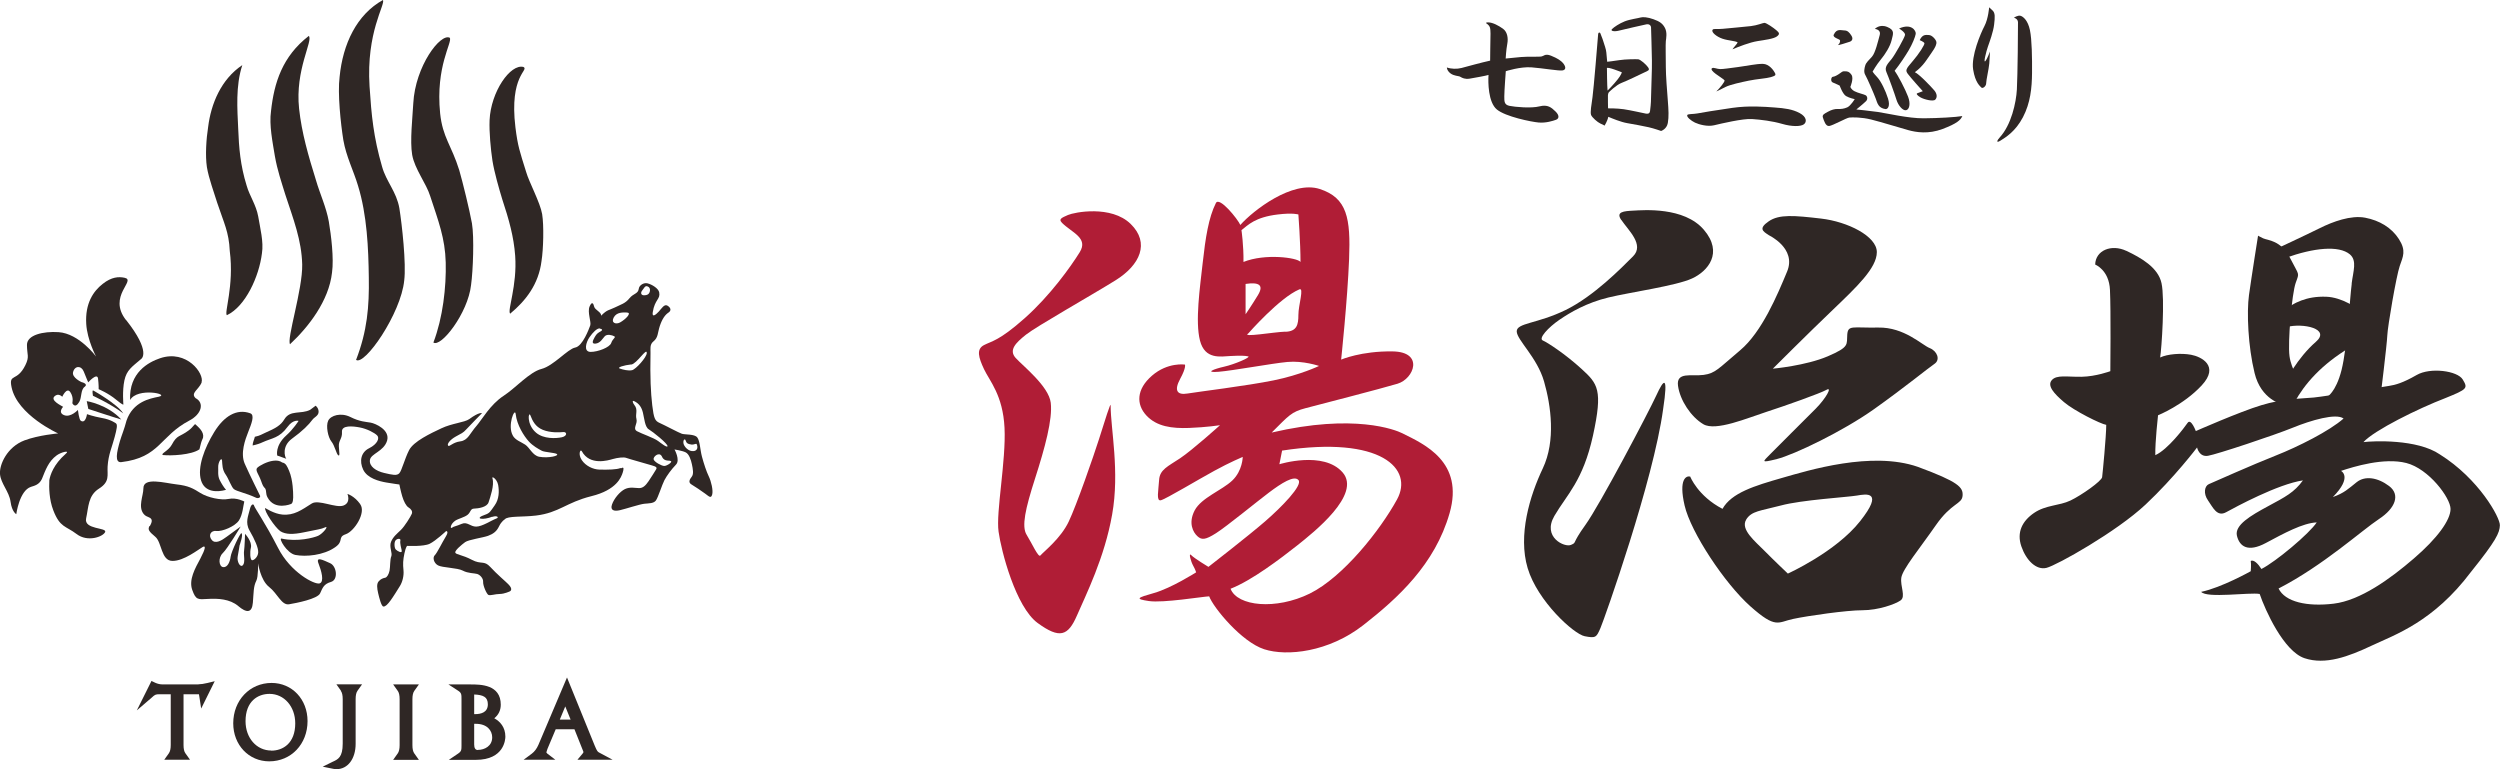 <?xml version="1.0" encoding="UTF-8"?>
<svg xmlns="http://www.w3.org/2000/svg" id="_レイヤー_2" viewBox="0 0 201.19 61.9">
  <defs>
    <style>.cls-1,.cls-2{fill:#2f2725;}.cls-2,.cls-3{fill-rule:evenodd;}.cls-3{fill:#b01d36;}</style>
  </defs>
  <g id="_レイヤー_2-2">
    <g>
      <path class="cls-2" d="M189.25,22.83c.13-1.03,.45-1.85-.14-2.36-.89-.74-2.91-.53-5.19,.29-1.36,.49-.91-.65-.91-.65,0,0,2.64-1.23,3.68-1.75s2.5-1.06,3.65-.84c1.15,.22,2.13,.8,2.72,1.73s.33,1.38,.06,2.16-.97,4.84-1,5.59-.55,4.95-.55,4.95l-4.28,.37-.04-.36s.73-.36,1.19-2.19c.46-1.83,.65-5.65,.82-6.95Z"></path>
      <path class="cls-2" d="M181.71,18.96s.06,.05,.42,.22,1.43,.14,2.17,1.59c.74,1.46,.76,1.12,.45,1.99s-.65,4.77-.5,5.9,.86,1.83,.6,2.39-1.18,1.49-1.18,1.49c0,0-1.71-.36-2.23-2.52-.53-2.16-.64-4.9-.45-6.28,.19-1.38,.73-4.78,.73-4.78Z"></path>
      <path class="cls-2" d="M171.13,20.19c1.18,.56,2.55,1.34,2.82,2.6,.28,1.26,.01,5.25-.11,5.98,.58-.28,1.68-.37,2.49-.22s2.32,.89,.85,2.47-3.51,2.4-3.51,2.4c0,0-.24,2.12-.22,3.21,1.01-.45,2.33-2.21,2.6-2.6s.66,.66,.66,.66c0,0,3.54-1.56,5.27-2.08,1.73-.53,3.15-.52,4.23-.62,1.08-.11,5.62-.87,6.08-.94s1.08-.23,2.19-.87,3.29-.34,3.71,.36,.4,.77-1.38,1.49c-2.21,.85-5.74,2.59-6.61,3.55,.77-.1,4.33-.26,6.15,.99,3.15,1.97,4.85,5.09,4.83,5.7s-.29,1.22-2.33,3.76c-3.02,4.01-6.09,5.04-7.97,5.92-1.88,.89-3.74,1.58-5.42,1.02s-3.17-3.87-3.61-5.17c-.79-.15-4.25,.37-4.71-.17,1.64-.34,3.99-1.66,3.99-1.66,0,0,.05-.54,0-.83,.24-.12,.58,.21,.86,.65,1.18-.6,3.87-2.86,4.45-3.75-1.13,.05-2.66,.89-4.1,1.66s-2.11,.28-2.32-.58,1.11-1.63,2.5-2.38c1.39-.75,2.11-1.11,2.81-2.08-2.02,.3-5.43,2.15-6.18,2.56-.74,.41-1.07-.4-1.46-.95s-.28-1.16,.07-1.31,3.53-1.57,5.36-2.29,4.35-1.99,5.48-2.99c-.6-.45-2.62,.14-4.09,.74s-6.1,2.14-6.82,2.26-.88-.67-.88-.67c0,0-1.81,2.4-4.14,4.59-2.33,2.19-7.16,4.9-7.98,5.1-.82,.2-1.63-.6-2.02-1.73s.07-2.04,1.02-2.69c.95-.65,2.03-.57,2.93-1s2.51-1.57,2.55-1.88,.33-3.29,.33-4.21c-.45-.07-2.58-1.13-3.4-1.83s-1.37-1.32-.98-1.77,1.24-.25,2.4-.27c1.15-.02,2.31-.45,2.31-.45,0,0,.05-4.93-.03-6.54-.07-1.61-1.19-2.04-1.19-2.04,.03-1.15,1.31-1.66,2.49-1.11Zm17.27,17.71s.95,.47-.66,2.1c.93-.33,1.25-.67,1.92-1.2s1.68-.38,2.6,.31,.53,1.78-.81,2.66-4.5,3.75-8.08,5.59c.52,1.08,2.3,1.48,4.44,1.22s4.54-1.99,6.44-3.63c1.9-1.63,2.96-3.1,2.96-3.99s-1.75-3.24-3.56-3.7c-1.8-.46-4.24,.3-5.24,.63Z"></path>
      <path class="cls-3" d="M85.45,17.92c.81,.81,2.16,1.22,1.44,2.38-.72,1.16-2.38,3.49-4.43,5.31s-2.63,1.83-3.27,2.16-.44,1,0,1.94c.44,.94,1.52,2.08,1.65,4.72,.13,2.64-.7,6.8-.48,8.35,.21,1.55,1.38,6.07,3.15,7.36s2.44,1.05,3.16-.61c.72-1.66,2.22-4.65,2.83-8.12,.62-3.47-.12-6.91-.12-8.77,.03-.41-.5,1.33-.94,2.71-.44,1.38-1.8,5.3-2.44,6.64s-1.97,2.37-2.27,2.71c-.16,.22-.69-.99-1.11-1.66-.42-.67-.11-2.08,.68-4.54,.79-2.46,1.42-4.76,1.26-6.09-.16-1.33-2.24-2.96-2.82-3.6s0-1.22,.83-1.88c.83-.66,5.22-3.14,7.2-4.37s2.79-3.01,1.22-4.54-4.54-.94-5.04-.72-.78,.33-.5,.61Z"></path>
      <path class="cls-3" d="M99.83,18.09c1.01-1.14,4.17-3.6,6.38-2.88,2.21,.72,2.49,2.35,2.36,5.65-.13,3.29-.64,8.08-.64,8.08,0,0,1.61-.7,4.15-.66s1.72,2.2,.39,2.6-6.27,1.67-7.41,1.97-1.32,.57-2.72,1.96c6.64-1.55,9.96-.22,10.52,.06,1.76,.88,4.98,2.29,3.8,6.42s-4.17,6.85-6.95,9.02c-2.78,2.17-6.14,2.53-7.97,1.94s-4.1-3.36-4.43-4.26c-.51,.02-3.71,.55-4.85,.38s-.96-.26,.42-.65c1.38-.39,3.38-1.66,3.38-1.66,0,0-.06-.22-.24-.54s-.4-1.1-.15-.84,1.38,.94,1.38,.94c0,0,3.21-2.49,4.56-3.66,1.35-1.17,3.03-2.9,2.69-3.32s-1.37,.24-2.38,1-3.38,2.71-4.26,3.27-1.16,.55-1.5,.24-.75-1.05-.22-2.07,2.2-1.62,3.03-2.41c.83-.79,.84-1.9,.84-1.9,0,0-1.05,.44-2.27,1.11-1.22,.66-3.93,2.29-4.32,2.38s-.19-.79-.14-1.63,.7-1.09,1.69-1.75,3.21-2.66,3.21-2.66c0,0-1.11,.17-2.49,.22s-2.6-.11-3.43-1-.82-2.11,.45-3.21,2.65-.89,2.65-.89c0,0,.12,.23-.39,1.16-.5,.93-.24,1.31,.59,1.17s4.78-.62,6.94-1.06c2.16-.44,3.65-1.16,3.65-1.16,0,0-1.27-.44-2.55-.32-1.28,.12-4.39,.7-5.54,.79-1.14,.09-.4-.22,.45-.41s2.19-.77,1.94-.83-.63-.07-1.42-.03-2.06,.31-2.46-1.24,0-4.29,.22-6.27,.47-3.63,1.06-4.8c.28-.55,1.76,1.29,1.97,1.77Zm.08,.44s.18,1.23,.16,2.55c1.74-.7,4.33-.35,4.59,0,0-1.54-.17-3.82-.17-3.82,0,0-.44-.15-1.66,0-1.83,.22-2.38,.84-2.93,1.27Zm.33,4.32v2.44s.51-.74,1-1.55c.49-.81,.07-1.05-1-.89Zm3.2,3.85c.93-.03,1.05-.57,1.05-1.36s.48-2.24,.07-2.05c-1.6,.68-4.1,3.54-4.1,3.54-.6,.36,2.05-.11,2.98-.14Zm-.26,9.55l-.22,1.11s3.55-1.11,5.09,.66c1.54,1.77-2.33,4.82-3.65,5.87-1.33,1.05-3.65,2.82-5.37,3.49,.55,1.42,3.66,1.72,6.37,.39,2.71-1.34,5.69-5.13,7.03-7.58,1.34-2.45-1.25-5.15-9.24-3.93Z"></path>
      <path class="cls-2" d="M130.48,17.7c.55,.83,1.88,1.99,.94,2.93-.94,.94-3.16,3.21-5.43,4.32-2.27,1.11-3.94,1.03-3.93,1.72s1.64,2.08,2.2,4.03c.56,1.95,.95,4.77-.1,6.99-1.05,2.21-2.01,5.38-1.22,8.03s3.71,5.31,4.59,5.48,.94,.11,1.27-.66,4.26-11.86,5.04-17.6c.43-2.84,.06-2.44-.55-1.11s-4.54,8.8-5.7,10.41c-1.16,1.61-.66,1.38-1.16,1.61s-2.34-.61-1.34-2.33c1-1.72,2.3-2.8,3.11-6.48,.8-3.67,.39-4.15-.91-5.34s-2.75-2.14-3.13-2.3,.44-1.05,1.33-1.66c.89-.61,2.21-1.38,3.95-1.8s5.46-.94,6.73-1.53c1.27-.58,2.54-2.06,.95-3.92s-4.87-1.58-5.66-1.54-1.44,.09-.99,.75Z"></path>
      <path class="cls-2" d="M142.33,18.92s2.27,1.05,1.49,2.93c-.78,1.88-2.03,4.87-3.78,6.34-1.75,1.47-1.98,1.85-2.94,1.98s-2.22-.28-2.06,.88,1.04,2.5,2.04,3.09,3.54-.5,5.09-1,4.33-1.49,4.82-1.77-.04,.68-.87,1.52-3.07,3.05-3.65,3.65-.86,.75,.53,.4,5.32-2.24,7.81-4.01c2.49-1.77,4.38-3.32,4.87-3.65s.22-1.03-.39-1.27-2.05-1.69-4.13-1.65c-2.07,.04-2.44-.23-2.5,.57s.21,.98-1.56,1.74-4.43,1-4.43,1c0,0,2.87-2.87,4.81-4.72,1.93-1.85,3.56-3.38,3.56-4.66s-2.34-2.45-4.49-2.7-3.37-.36-4.21,.22-.48,.8,0,1.11Z"></path>
      <path class="cls-2" d="M136.02,38.35s.61,1.57,2.6,2.6c.72-1.29,2.6-1.86,4.76-2.48,2.16-.62,7.25-2.19,10.96-.9,3.27,1.21,3.66,1.64,3.6,2.33s-.89,.55-2.16,2.38-2.67,3.52-2.77,4.21,.38,1.52-.06,1.83-1.8,.79-3.07,.79-4.35,.44-5.58,.7-1.36,.83-3.43-1.01-4.8-5.96-5.3-8.12,.15-2.4,.44-2.33Zm4.51,3.46c-.49,.79,.7,1.74,1.47,2.52,.77,.78,1.88,1.83,1.88,1.83,0,0,3.86-1.74,5.81-4.21,1.95-2.46,.5-2.2-.25-2.07s-4.46,.35-6.12,.8c-1.66,.44-2.36,.43-2.8,1.14Z"></path>
      <path class="cls-2" d="M183.77,24.98c.83-.6,1.83-1.16,3.44-1.1,1.22,.04,2.6,.9,2.83,1.34s1.08,1.55-.89,2.72c-2.34,1.39-3.71,2.99-4.49,4.43l-.98,.17,.26-1.83s.89-1.86,2.44-3.21c1.19-1.04-1.02-1.53-2.38-1.18-.19,.05-.22-1.33-.22-1.33Z"></path>
    </g>
    <g>
      <path class="cls-2" d="M119.69,1.93c.2,.17,.26,.28,.26,.77s-.04,1.95-.03,2.18c-.66,.14-1.92,.49-2.3,.59s-.85,.08-1.18-.04c0,.21,.21,.49,.52,.6s.46,.08,.58,.16,.37,.2,.73,.14,1.36-.24,1.52-.3c-.04,.59-.03,2.2,.67,2.78,.7,.58,2.78,1,3.37,1.05s1.14-.13,1.39-.22,.29-.35-.04-.67-.63-.58-1.29-.41c-.66,.17-1.98,.05-2.41-.04s-.42-.35-.42-.77,.12-2.02,.12-2.02c0,0,1.17-.38,2.07-.31,.91,.07,2.18,.29,2.48,.25s.31-.29,.05-.6-.97-.63-1.22-.66-.3,.08-.49,.13-1.13,0-1.67,.05-1.23,.12-1.23,.12c0,0,.04-.71,.13-1.18s0-.97-.35-1.22c-.35-.25-.81-.5-1.18-.51-.24-.01-.18,.07-.1,.13Z"></path>
      <path class="cls-2" d="M128.81,2.73c.04,.14,.13,.3,.22,.6s.22,.63,.24,.88,.07,.76,.07,.76c0,0,.49-.05,.98-.13s1.33-.08,1.51-.07,.66,.43,.81,.66-.01,.26-.33,.41-1.38,.67-1.81,.83c-.43,.16-1.02,.75-1.02,.75,0,0-.07,.07-.08,.26s.01,1.04,.01,1.04c0,0,.71-.01,1.26,.07s1.5,.3,1.77,.35,.33-.07,.35-.21,.08-.62,.08-1.08,.09-2.39,.07-2.99-.05-2.48-.07-2.66-.17-.28-.38-.24-1.86,.42-2.22,.51-.7,.03-.54-.13,.59-.45,1.02-.62c.43-.17,1.08-.25,1.27-.31s.58-.03,1.05,.14,.73,.33,.92,.7,.1,.81,.07,1.06,0,1.42,0,2.09,.1,1.94,.16,2.7,.09,1.3,0,1.8-.54,.64-.54,.64c0,0-.56-.2-1-.3s-1.21-.24-1.73-.33-1.21-.38-1.52-.51c-.07,.35-.3,.71-.3,.71,0,0-.13-.08-.34-.17s-.68-.49-.75-.7,.03-.8,.12-1.43,.42-4.61,.45-5.03c.01-.21,.16-.2,.2-.05Zm.51,2.76s.01,1.47,.05,1.8c.35-.34,.83-.89,.98-1.13s.17-.34,.17-.34c0,0-1.19-.49-1.21-.33Z"></path>
      <path class="cls-2" d="M137.82,2.41c-.12,.18,.33,.55,.81,.71,.49,.16,1,.16,1.21,.29-.04,.12-.33,.41-.42,.56,.49-.21,1.39-.56,2.01-.66s1.3-.18,1.57-.38,.17-.31-.05-.5-.81-.6-.96-.59-.56,.2-1.08,.26-1.76,.17-2.28,.22-.73-.04-.81,.08Z"></path>
      <path class="cls-2" d="M137.77,5.49c-.1,.09,.04,.26,.31,.46s.63,.42,.7,.51-.39,.64-.63,.87c-.12,.1,.3-.13,.71-.33s1.26-.38,1.88-.51,1.44-.18,1.76-.28,.45-.13,.34-.34-.46-.72-.97-.73-1.34,.17-2.03,.26-1.14,.16-1.4,.16-.55-.16-.66-.07Z"></path>
      <path class="cls-2" d="M135.79,9.25c-.1,.14,.3,.47,.62,.62s1,.34,1.54,.21,2.32-.55,3.04-.5,1.64,.16,2.43,.39,1.48,.22,1.74,.04,.25-.6-.33-.91-1.19-.39-2.02-.45-2.05-.16-3.39,.03-2.51,.39-2.83,.45-.73,.03-.8,.12Z"></path>
      <path class="cls-2" d="M147.57,2.79c-.1,.23,.43,.35,.49,.43s-.01,.3-.13,.39,.73-.18,.93-.25,.29-.25,.13-.5-.31-.41-.56-.41-.62-.18-.85,.33Z"></path>
      <path class="cls-2" d="M148.1,5.88c-.23,.17-.46,.29-.6,.3s-.21,.38,0,.46,.55,.25,.55,.25c0,0,.24,.68,.51,.84s.7,.25,.7,.25c0,0-.33,.54-.6,.66s-.51,.14-.76,.13-.52,.07-.79,.22-.49,.24-.41,.47,.21,.71,.5,.68,1.4-.66,1.63-.68,.96-.04,1.76,.16c.8,.2,2.32,.67,2.97,.85s1.63,.34,2.77-.09,1.46-.72,1.59-1.04c-.52,.09-1.89,.17-3.11,.18s-3-.41-3.69-.51-1.73-.2-1.73-.2c0,0,.64-.52,.79-.68s.09-.38-.03-.46-.63-.18-.91-.33-.33-.35-.33-.35c0,0,.29-.68,.09-.97s-.38-.28-.51-.28-.16-.04-.38,.13Z"></path>
      <path class="cls-2" d="M150.88,2.33s.52,.03,.39,.5-.35,1.43-.62,1.73-.47,.47-.54,.7-.14,.54,0,.77,.7,1.52,.84,1.9,.2,.76,.79,.85c.18,.01,.39-.24,.2-.85s-.56-1.39-.87-1.72-.37-.45-.37-.45c0,0,.31-.55,.66-.97s.75-1.05,.87-1.56,.28-.8-.35-1.06c-.63-.26-1,.16-1,.16Z"></path>
      <path class="cls-2" d="M152.84,2.3s.5,.3,.47,.51-.8,1.59-1.09,1.95-.59,.63-.41,1.04,.67,1.77,.81,2.23,.51,.89,.77,.84,.39-.5,.16-1.1-.81-1.72-1.08-2.07c.42-.52,.88-1.22,1.15-1.68s.51-1.04,.55-1.29-.35-.89-1.35-.43Z"></path>
      <path class="cls-2" d="M154.49,3.23s.35,.14,.38,.25-.42,.84-.96,1.46-.58,.72-.38,1,1.21,1.4,1.21,1.4l-.43,.16c-.13,.03-.03,.18,.25,.34s1.01,.35,1.18,.18,.16-.47-.08-.75-1.19-1.29-1.56-1.46c.71-.52,1.01-1.1,1.34-1.56s.42-.7,.39-.88-.34-.54-.59-.55-.52-.08-.75,.41Z"></path>
      <g>
        <path class="cls-2" d="M160.08,.58s-.07,.93-.38,1.52-1.08,2.4-.91,3.49,.58,1.36,.67,1.46,.38-.1,.38-.35,.21-1.14,.25-1.59,.05-.96,.05-.96c0,0-.2,.58-.37,.77s.07-.77,.21-1.17,.43-1.18,.5-1.78,.09-.93-.13-1.13-.28-.26-.28-.26Z"></path>
        <path class="cls-2" d="M162.06,1.42s.33,.07,.34,.37-.03,4.34-.09,5.41-.45,2.85-1.38,3.86c-.2,.21-.34,.51,.07,.25s1.19-.72,1.8-1.88c.6-1.15,.72-2.35,.73-3.56,.01-1.21-.01-2.68-.17-3.45s-.54-1.09-.76-1.15-.54,.16-.54,.16Z"></path>
      </g>
    </g>
    <g>
      <path class="cls-1" d="M50,37.68c.24-.15,.19,.1,.12,.33-.12,.39-.49,1.42-2.53,1.92-2.04,.51-2.58,1.33-4.46,1.56-1.07,.13-2.29,.02-2.5,.3,0,0-.27,.15-.47,.57-.2,.42-.48,.61-.88,.76-.41,.15-1.58,.31-1.85,.51s-.84,.67-.79,.84,.56,.17,1.33,.58,.98,.02,1.49,.58c.51,.56,1.27,1.2,1.44,1.38,.45,.44,.13,.58,.13,.58,0,0-.44,.21-.81,.21-.37,0-.76,.15-.91,.08s-.45-.76-.43-1.05c.02-.29-.25-.57-.48-.64s-.73-.04-1.16-.27c-.43-.23-1.64-.23-1.99-.42s-.45-.64-.26-.82,.59-1.02,.88-1.49c.29-.47,.03-.45,.03-.45,0,0-.83,.78-1.32,1.02s-1.81,.17-1.81,.17c0,0-.1,.03-.22,.59s-.13,.88-.08,1.36-.1,.98-.28,1.27-.56,.91-.78,1.2-.4,.48-.56,.46-.33-.69-.42-1.08-.13-.74,.04-.94,.35-.26,.54-.3c.13-.03,.28-.27,.34-.57s.03-.9,.14-1.15-.19-.76-.02-1.17,.48-.65,.79-.95,.8-1.1,.88-1.3-.06-.39-.26-.51-.39-.5-.51-.9-.23-.95-.23-.95c0,0-.47-.06-1.05-.16-.58-.1-1.53-.34-1.86-1.03s-.18-1.41,.48-1.73c.66-.33,.86-.81,.64-1.03s-.82-.53-1.39-.64c-.57-.11-1.48-.2-1.44,.35,.04,.56-.28,.68-.25,1.17s.1,.82-.05,.72-.28-.78-.55-1.11-.46-1.25-.26-1.67c.2-.43,1.03-.68,1.79-.3s1.22,.38,1.62,.45,1.59,.59,1.33,1.46c-.27,.87-1.31,1.03-1.38,1.55s.5,.89,1.14,1.04c.65,.15,1.03,.25,1.23,.02s.42-1.14,.78-1.85,1.73-1.35,2.6-1.76c.86-.41,1.86-.47,2.24-.74,.82-.6,1.03-.48,1.03-.48,0,0-.99,1-1.26,1.3-.27,.3-.4,.33-.85,.58s-.72,.59-.62,.73,.35-.26,.98-.34c.63-.08,.77-.64,1.31-1.25,.42-.48,1.11-1.72,2.17-2.41,.97-.63,2.09-1.92,3.06-2.17,.97-.25,2.11-1.61,2.71-1.72s1.11-1.51,1.21-1.78-.25-1.07-.05-1.53,.31-.22,.37,.03,.61,.45,.55,.72c.52-.52,.61-.42,1.12-.67,.5-.25,.82-.31,1.16-.73s.7-.34,.76-.79c.04-.27,.4-.49,.69-.42,.37,.09,.89,.41,.95,.73,.11,.56-.36,.56-.52,1.6-.07,.45,.24,.21,.48-.05s.45-.64,.71-.48,.33,.39,.07,.56-.5,.5-.69,1.07-.12,.93-.52,1.25c-.31,.25-.22,.62-.23,.91-.04,2.03,.02,3.18,.14,4.23,.13,1.05,.21,1.25,.6,1.42s1.54,.79,1.79,.87,1.01,.01,1.23,.29,.23,.99,.38,1.55,.36,1.2,.55,1.59,.37,1.14,.27,1.47-.25,.14-.57-.09-.8-.56-1.09-.73-.15-.41,.02-.63,.09-.62,.01-1-.23-.81-.49-.95-.91-.24-.91-.24c0,0,.48,.85,.12,1.22s-.74,.89-.93,1.25c-.19,.36-.51,1.4-.69,1.64s-.55,.22-.93,.26-1.49,.41-1.97,.52-.79,0-.63-.46c.16-.47,.63-1.04,1.04-1.24,.42-.2,.83-.08,1.14-.08,.31,0,.51-.19,.76-.55s.49-.77,.6-.94,.02-.24-.34-.34c-.35-.11-1.85-.52-2.05-.6s-.7-.02-1.08,.09-1.86,.56-2.5-.63c-.12-.21-.32,.25,0,.72s.9,.74,1.39,.76c.72,.02,1.42,0,1.71-.12Zm-17.67,6.62c-.03-.13-.16-.6-.11-.79s-.22-.19-.37-.04-.12,.62,0,.75,.55,.36,.47,.08Zm7.29-2.72c-.34,.14-.74,.2-.93,.16s-.08-.17,.33-.31,.43-.26,.79-.76c.36-.5,.37-1.14,.28-1.64-.1-.5-.54-.76-.46-.53,.17,.54-.18,1.51-.31,1.92s-.85,.5-1.16,.51c-.31,0-.27,.28-.52,.49-.25,.21-.76,.32-1,.48-.41,.28-.43,.69-.27,.57s.32-.11,.78-.31,.69,.22,1.17,.22c.48,0,1.24-.51,1.62-.65,.28-.1,.02-.27-.32-.13Zm3.52-6.76c.61,.52,1.6,.47,2.07,.37s.42-.45,.12-.42-1.04,.07-1.65-.18-.83-.74-.99-1.15-.35,.7,.45,1.38Zm-1.87,.24c.22,.37,.62,.48,.99,.72,.37,.24,.6,.88,1.14,.98,.74,.13,1.66-.08,1.4-.23-.17-.1-.98-.14-1.19-.25-.3-.16-.72-.39-1.05-.75-.4-.44-.96-1.32-1.06-2.21-.06-.58-.7,.94-.22,1.75Zm7.01-8.63c-.23-.03-.57,.32-.84,.71s-.51,1.17,.09,1.18c.59,0,1.54-.36,1.66-.72s.41-.45,.24-.54-.57-.2-.76,0-.34,.53-.72,.59c-.38,.05-.25-.23-.09-.52s.28-.35,.49-.47c.13-.07,.16-.18-.07-.21Zm2.2-1.28c-.36-.01-.85-.04-1.09,.4s.18,.58,.51,.4c.47-.26,.95-.78,.58-.79Zm1.73-1.52c.12-.14,.17-.46-.07-.57s-.29,.12-.46,.32c-.15,.18-.1,.42,.21,.38,0,0,.2,.01,.32-.13Zm-1.42,5.7c-.56,.06-1.17,.24-.91,.33,.26,.09,.69,.2,.99,.13s1.17-1.03,1.18-1.38c.01-.49-.8,.88-1.26,.93Zm.26,3.26c.32,.39,.06,.73,.17,1.13,.11,.4-.33,.76,.04,.98,.38,.21,1.33,.52,1.7,.79,.26,.19,.72,.56,.76,.42,.03-.2-1.2-1.18-1.51-1.36s-.36-.89-.47-1.34-.32-.74-.69-.92c-.21-.11-.13,.14,0,.3Zm3.95,3.07c.03,.26,.41,.71,.84,.64s.25-.53,.22-.57c-.03-.05-.26,.07-.39,.05-.34-.05-.42-.11-.5-.35-.05-.15-.2-.04-.17,.22Zm-1.08,1.42c-.2-.02-.51,.02-.66-.36-.21-.39-.7,.03-.66,.24s.63,.53,.85,.54,.8-.38,.47-.41Z"></path>
      <path class="cls-1" d="M13.14,36.62c.58,.07,2.27,0,2.91-.46,.13-.47,.1-.51,.29-.93,.1-.48-.36-.84-.61-1.08-.07-.07-.17,.21-.55,.49-.72,.54-.92,.33-1.35,1.14-.28,.53-.99,.75-.69,.85Z"></path>
      <g>
        <path class="cls-1" d="M7.11,32.91s2.15,.71,2.65,.85c-1.1-1.21-2.78-1.48-2.78-1.48l.13,.64Z"></path>
        <path class="cls-1" d="M7.5,31.43c-.11-.07-.02,.42-.02,.42,0,0,1.5,.69,2.44,1.42-.48-.77-2.41-1.84-2.41-1.84Z"></path>
      </g>
      <g>
        <g>
          <path class="cls-1" d="M20.93,39.9s-.85-1.71-1.23-2.57,.04-1.97,.28-2.58,.55-1.35,.16-1.49c-1.1-.4-2.12,.24-2.9,1.51-.78,1.27-1.38,2.84-1.06,3.89,.3,.98,1.31,.96,2.01,.76-.18-.2-.38-.53-.51-.79-.18-.36-.1-.78-.12-.99-.03-.44,.28-.9,.31-.57,.03,.33,0,.72,.31,1.15,.21,.3,.44,.97,.64,1.14,.24,.19,.95,.31,1.75,.68,.18,.1,.41,.02,.36-.14Z"></path>
          <path class="cls-1" d="M25.14,33.78c-.28,.39-.81,.92-1.64,1.52-.83,.61-.59,1.47-.46,1.62l-.73-.26s-.2-.78,.73-1.62c.58-.52,.99-1.17,.99-1.17,0,0-.43-.14-.88,.47-.68,.93-1.23,.89-2.04,1.26-.16,.08-.45,.18-.78,.25,0-.24,.13-.48,.18-.7,.43-.09,.57-.21,.81-.31,.87-.38,1.27-.61,1.56-1.09,.47-.79,1.34-.39,2.08-.77l.44-.33s.24,.17,.24,.49-.36,.44-.49,.63Z"></path>
        </g>
        <path class="cls-2" d="M23.59,39.76s0-1.11-.32-1.86c-.17-.4-.27-.63-.56-.68-.18-.14-.44-.18-.72-.14-.49,.06-1.1,.38-1.29,.57-.19,.19,.13,.53,.31,1.05,.13,.37,.17,.45,.33,.61,.13,.24,.02,.41,.19,.72,.57,1.08,1.89,.53,1.89,.53,.16-.06,.19-.4,.17-.8Z"></path>
        <path class="cls-1" d="M28.99,40.57c-.49-.68-1.03-.82-1.03-.82,0,0,.3,.69-.31,.93-.61,.24-2.01-.51-2.56-.16-.82,.52-1.43,.98-2.37,.89-.67-.06-1.38-.53-1.38-.53-.09,.25,.77,1.54,1.22,1.87,.43,.27,1.02,.27,1.89,.09,1.17-.25,1.36-.24,1.71-.4,.35-.16-.18,.51-.56,.68-.34,.15-1.66,.51-2.95,.22-.25-.04,.43,1.18,1.12,1.32,.85,.16,2.25,.04,3.2-.62,.74-.51,.16-.81,.86-1.05,.69-.24,1.65-1.74,1.16-2.41Z"></path>
      </g>
      <g>
        <path class="cls-1" d="M15.98,55.08h-2.89c-.28,0-.5-.09-.61-.14l-.29-.14-1.18,2.37,1.2-1.03c.25-.23,.3-.27,.63-.27h.9v4.08q0,.46-.15,.67l-.37,.52h2.07l-.37-.52q-.15-.2-.15-.67v-4.08h1.04c.14,0,.2,.01,.2,0,.01,.03,.02,.11,.03,.18l.15,.97,1.09-2.2-.57,.14c-.28,.07-.56,.11-.74,.11Z"></path>
        <path class="cls-1" d="M21.86,54.96c-1.76,0-3.09,1.4-3.09,3.25,0,1.74,1.25,3.06,2.9,3.06,1.76,0,3.08-1.39,3.08-3.24,0-1.75-1.24-3.07-2.9-3.07Zm-.03,5.44c-1.18,0-2.07-1.01-2.07-2.36,0-1.62,1-2.2,1.93-2.2,1.18,0,2.07,1.02,2.07,2.37,0,1.62-1,2.2-1.93,2.2Z"></path>
        <path class="cls-1" d="M27.43,55.6q.15,.2,.15,.67v3.57c0,1.11-.38,1.27-.82,1.47l-.79,.39,.84,.17c.09,.02,.18,.03,.27,.03,.91,0,1.54-.84,1.54-2.04v-3.6q0-.46,.15-.67l.37-.52h-2.07l.37,.52Z"></path>
        <path class="cls-1" d="M33.34,55.6l.37-.52h-2.07l.37,.52q.15,.2,.15,.67v3.69q0,.46-.15,.67l-.37,.52h2.07l-.37-.52q-.15-.2-.15-.67v-3.69q0-.46,.15-.67Z"></path>
        <path class="cls-1" d="M39.78,57.8c.33-.26,.52-.63,.52-1.09,0-1.63-1.64-1.63-2.43-1.63h-1.78l.77,.5c.28,.18,.28,.3,.28,.69v3.69c0,.39,0,.5-.28,.69l-.74,.5h2.17c2.31,0,2.38-1.68,2.38-1.87,0-.76-.43-1.22-.88-1.47Zm-1.32,2.56q-.3,0-.3-.45v-1.66h.14c.91,0,1.31,.55,1.31,1.09,0,.69-.6,1.01-1.16,1.01Zm-.22-2.89h-.08v-1.58c.71,.03,1.1,.19,1.1,.79,0,.65-.55,.79-1.02,.79Z"></path>
        <path class="cls-1" d="M46.46,61.14h2.84l-1.05-.56c-.15-.08-.19-.1-.38-.55l-2.24-5.51-2.3,5.42q-.2,.46-.53,.71l-.66,.49h2.55l-.64-.49-.08-.09s.04-.18,.09-.3l.66-1.57h1.51l.67,1.68c.02,.05,.05,.11,.05,.14,0,.05,0,.06-.06,.13l-.42,.5Zm-1.41-3.23l.44-1.06,.43,1.06h-.87Z"></path>
      </g>
      <path class="cls-1" d="M16.22,30.77c.24-.69-1.19-2.67-3.34-1.94-.92,.31-2.51,1.15-2.41,3.36,.59-1.04,3.28-.46,2.29-.26-.69,.14-2.05,.39-2.58,1.92-.18,.7-.39,1.18-.52,1.62-.27,.93-.45,1.78,.1,1.72,3.11-.37,3.09-2.09,5.47-3.34,1.01-.53,1.23-1.43,.51-1.81-.43-.41,.25-.68,.49-1.26Z"></path>
      <path class="cls-1" d="M10.15,25.77c-1.54-1.95,.88-3.22-.14-3.42-.45-.09-1.02-.08-1.75,.5-.74,.58-1.42,1.55-1.32,3.22,.08,1.3,.79,2.62,.79,2.62,0,0-1.36-1.85-3.02-1.96-1.22-.08-2.55,.22-2.54,1.03,0,.81,.22,.92-.13,1.63-.68,1.38-1.35,.62-1.11,1.77,.47,2.25,3.75,3.72,3.75,3.72,0,0-1.56,.13-2.71,.56C.57,35.97-.06,37.39,0,38.15c.06,.76,.74,1.41,.85,2.23,.11,.82,.46,1,.46,1,0,0,.25-1.9,1.18-2.2,.32-.1,.66-.18,.88-.63,.3-.74,.53-1.42,1.2-1.91,.36-.26,1.11-.44,.71-.11-.97,.85-1.24,1.7-1.31,2.11-.03,.59-.02,1.55,.32,2.43,.54,1.4,1,1.24,1.88,1.91,.88,.67,2.11,.22,2.29-.16s-1.73-.19-1.53-1.1c.2-.91,.15-1.84,1.04-2.4s.65-1.08,.69-1.78c.06-.97,.37-1.6,.57-2.38,.16-.61,.25-.99,.1-1.09,0,0-.4-.31-1.12-.43-.72-.13-1.21-.31-1.21-.31,0,0-.1,.79-.5,.53-.14-.09-.23-.87-.23-.87,0,0-.58,.63-1.11,.42-.53-.21-.08-.67-.08-.67-.17-.11-1.03-.51-.7-.84,.32-.31,.63,.03,.63,.03,0,0,.36-.81,.65-.37,.29,.43,.16,.88,.16,.88,0,0,.21,.5,.56-.1,.21-.36,.1-.96,.43-1.21,.33-.25-.25-.38-.25-.38,0,0-.79-.36-.68-.8,.13-.53,.66-.55,.86-.05,.2,.51,.36,.87,.36,.87,0,0,.72-.81,.79-.31,.06,.5,.05,.86,.05,.86,0,0,.78,.32,1.4,.84,.6,.5,.59,.39,.59,.39,0,0-.1-1.09,.08-1.93,.18-.84,.6-1.09,1.36-1.74,0,0,.83-.54-1.23-3.14Z"></path>
      <path class="cls-1" d="M12.03,42.33c-.15,.28-.06,.43,.47,.87,.53,.44,.46,1.93,1.37,1.94,.91,.02,2.11-.93,2.44-1.12,.26-.15,.24,.12-.18,.92-.43,.8-.95,1.71-.66,2.53,.29,.82,.46,.78,1.26,.73,.8-.05,1.77,0,2.44,.57s1.11,.58,1.18-.27c.07-.84,.04-1.3,.28-1.77,.16-.31,.14-1.4,.14-1.4,0,0,.19,1.36,.88,1.9s1.01,1.5,1.61,1.4c.6-.1,2.29-.43,2.5-.88,.21-.45,.29-.75,.88-.92s.47-1.27-.08-1.51c-.55-.24-1.16-.57-.93,.02s.49,1.48,.09,1.61c-.4,.12-2.34-.88-3.35-2.87-1.02-1.99-1.88-3.21-1.92-3.38s-.24-.18-.35,.31c-.11,.49-.39,1.03-.02,1.68,.43,.75,.71,1.38,.7,1.76-.01,.37-.37,.68-.51,.63-.14-.05-.17-.64-.08-1,.12-.5-.47-1.12-.47-1.12,0,0-.03,1.07-.08,1.38-.05,.3,.12,.93-.1,1.15-.22,.21-.49-.31-.41-.72,.08-.41,.15-.88,.15-.88,0,0,.32-.88,.15-.98-.09-.05-.82,1.48-.87,1.89s-.25,.88-.6,.84c-.35-.04-.42-.76-.03-1.13,.39-.37,1.44-2.14,1.44-2.14,0,0-.72,.52-1.12,.82s-.92,.62-1.21,.26c-.3-.36-.08-.78,.38-.72,.46,.06,1.5-.37,1.81-.85,.31-.49,.34-1.18,.43-1.52,0,0-.62-.34-1.25-.21s-1.7-.11-2.29-.48-.95-.58-1.92-.69c-.95-.11-2.67-.61-2.66,.32,0,.59-.45,1.48,.02,2.06,.14,.17,.27,.2,.42,.27,.3,.12,.29,.34,.08,.7Z"></path>
      <g>
        <path class="cls-1" d="M18.27,25.37c-.27-.12,.59-2.35,.22-5.18-.07-1.54-.47-2.24-1.01-3.87-.25-.82-.67-1.93-.83-2.87-.14-.93-.05-2.29,.1-3.23,.23-1.87,1.05-3.85,2.75-4.98-.55,1.68-.4,3.55-.33,5.12,.06,1.54,.17,2.94,.68,4.58,.23,.82,.76,1.54,.93,2.48,.15,.92,.45,2.04,.3,2.97-.23,1.87-1.33,4.27-2.81,4.97Z"></path>
        <path class="cls-1" d="M23.35,27.71c-.32-.33,1.02-4.45,.97-6.43-.05-1.95-.7-3.61-1.36-5.62-.31-1.01-.64-1.96-.84-3.1-.18-1.12-.47-2.48-.31-3.62,.25-2.28,.91-4.4,3.04-6.05,.37,.38-1.12,2.71-.78,5.86,.21,1.94,.74,3.77,1.37,5.79,.29,1.01,.82,2.15,1.02,3.28,.19,1.12,.42,2.98,.26,4.11-.25,2.28-1.9,4.39-3.37,5.76Z"></path>
        <path class="cls-1" d="M28.66,28.95c.89-2.31,1.06-4.27,1.02-6.62-.03-2.32-.14-5.03-.87-7.39-.35-1.18-.95-2.34-1.18-3.67-.21-1.31-.47-3.75-.3-5.08,.26-2.66,1.38-5.02,3.49-6.19,.2,.38-1.36,2.59-1.08,6.95,.15,2.32,.32,4.1,1.01,6.47,.33,1.19,1.16,2.01,1.39,3.34,.21,1.31,.56,4.48,.39,5.81-.26,2.66-3.2,6.91-3.88,6.39Z"></path>
        <path class="cls-1" d="M34.88,27.56c.76-1.99,1.04-4.46,.99-6.44-.05-1.95-.59-3.33-1.25-5.34-.31-1.01-1.25-2.18-1.45-3.32-.19-1.12,.03-3,.09-4.15,.16-2.99,2.19-5.67,2.94-5.27,.22,.38-1.16,2.28-.78,6.08,.2,1.94,.91,2.56,1.54,4.58,.29,1.01,.81,3.13,1.02,4.27,.19,1.12,.09,3.82-.07,4.96-.25,2.28-2.44,5.08-3.04,4.63Z"></path>
        <path class="cls-1" d="M41.05,25.24c-.23-.28,.58-2.25,.41-4.65-.11-1.53-.5-2.92-1.04-4.55-.25-.82-.64-2.17-.79-3.11-.14-.93-.27-2.31-.23-3.26,.1-2.29,1.68-4.56,2.73-4.28,.47,.27-1.16,.65-.65,4.86,.19,1.53,.35,1.94,.86,3.58,.23,.82,1.13,2.46,1.29,3.4,.15,.92,.1,2.84-.05,3.77-.23,1.87-1.26,3.19-2.52,4.24Z"></path>
      </g>
    </g>
  </g>
</svg>
